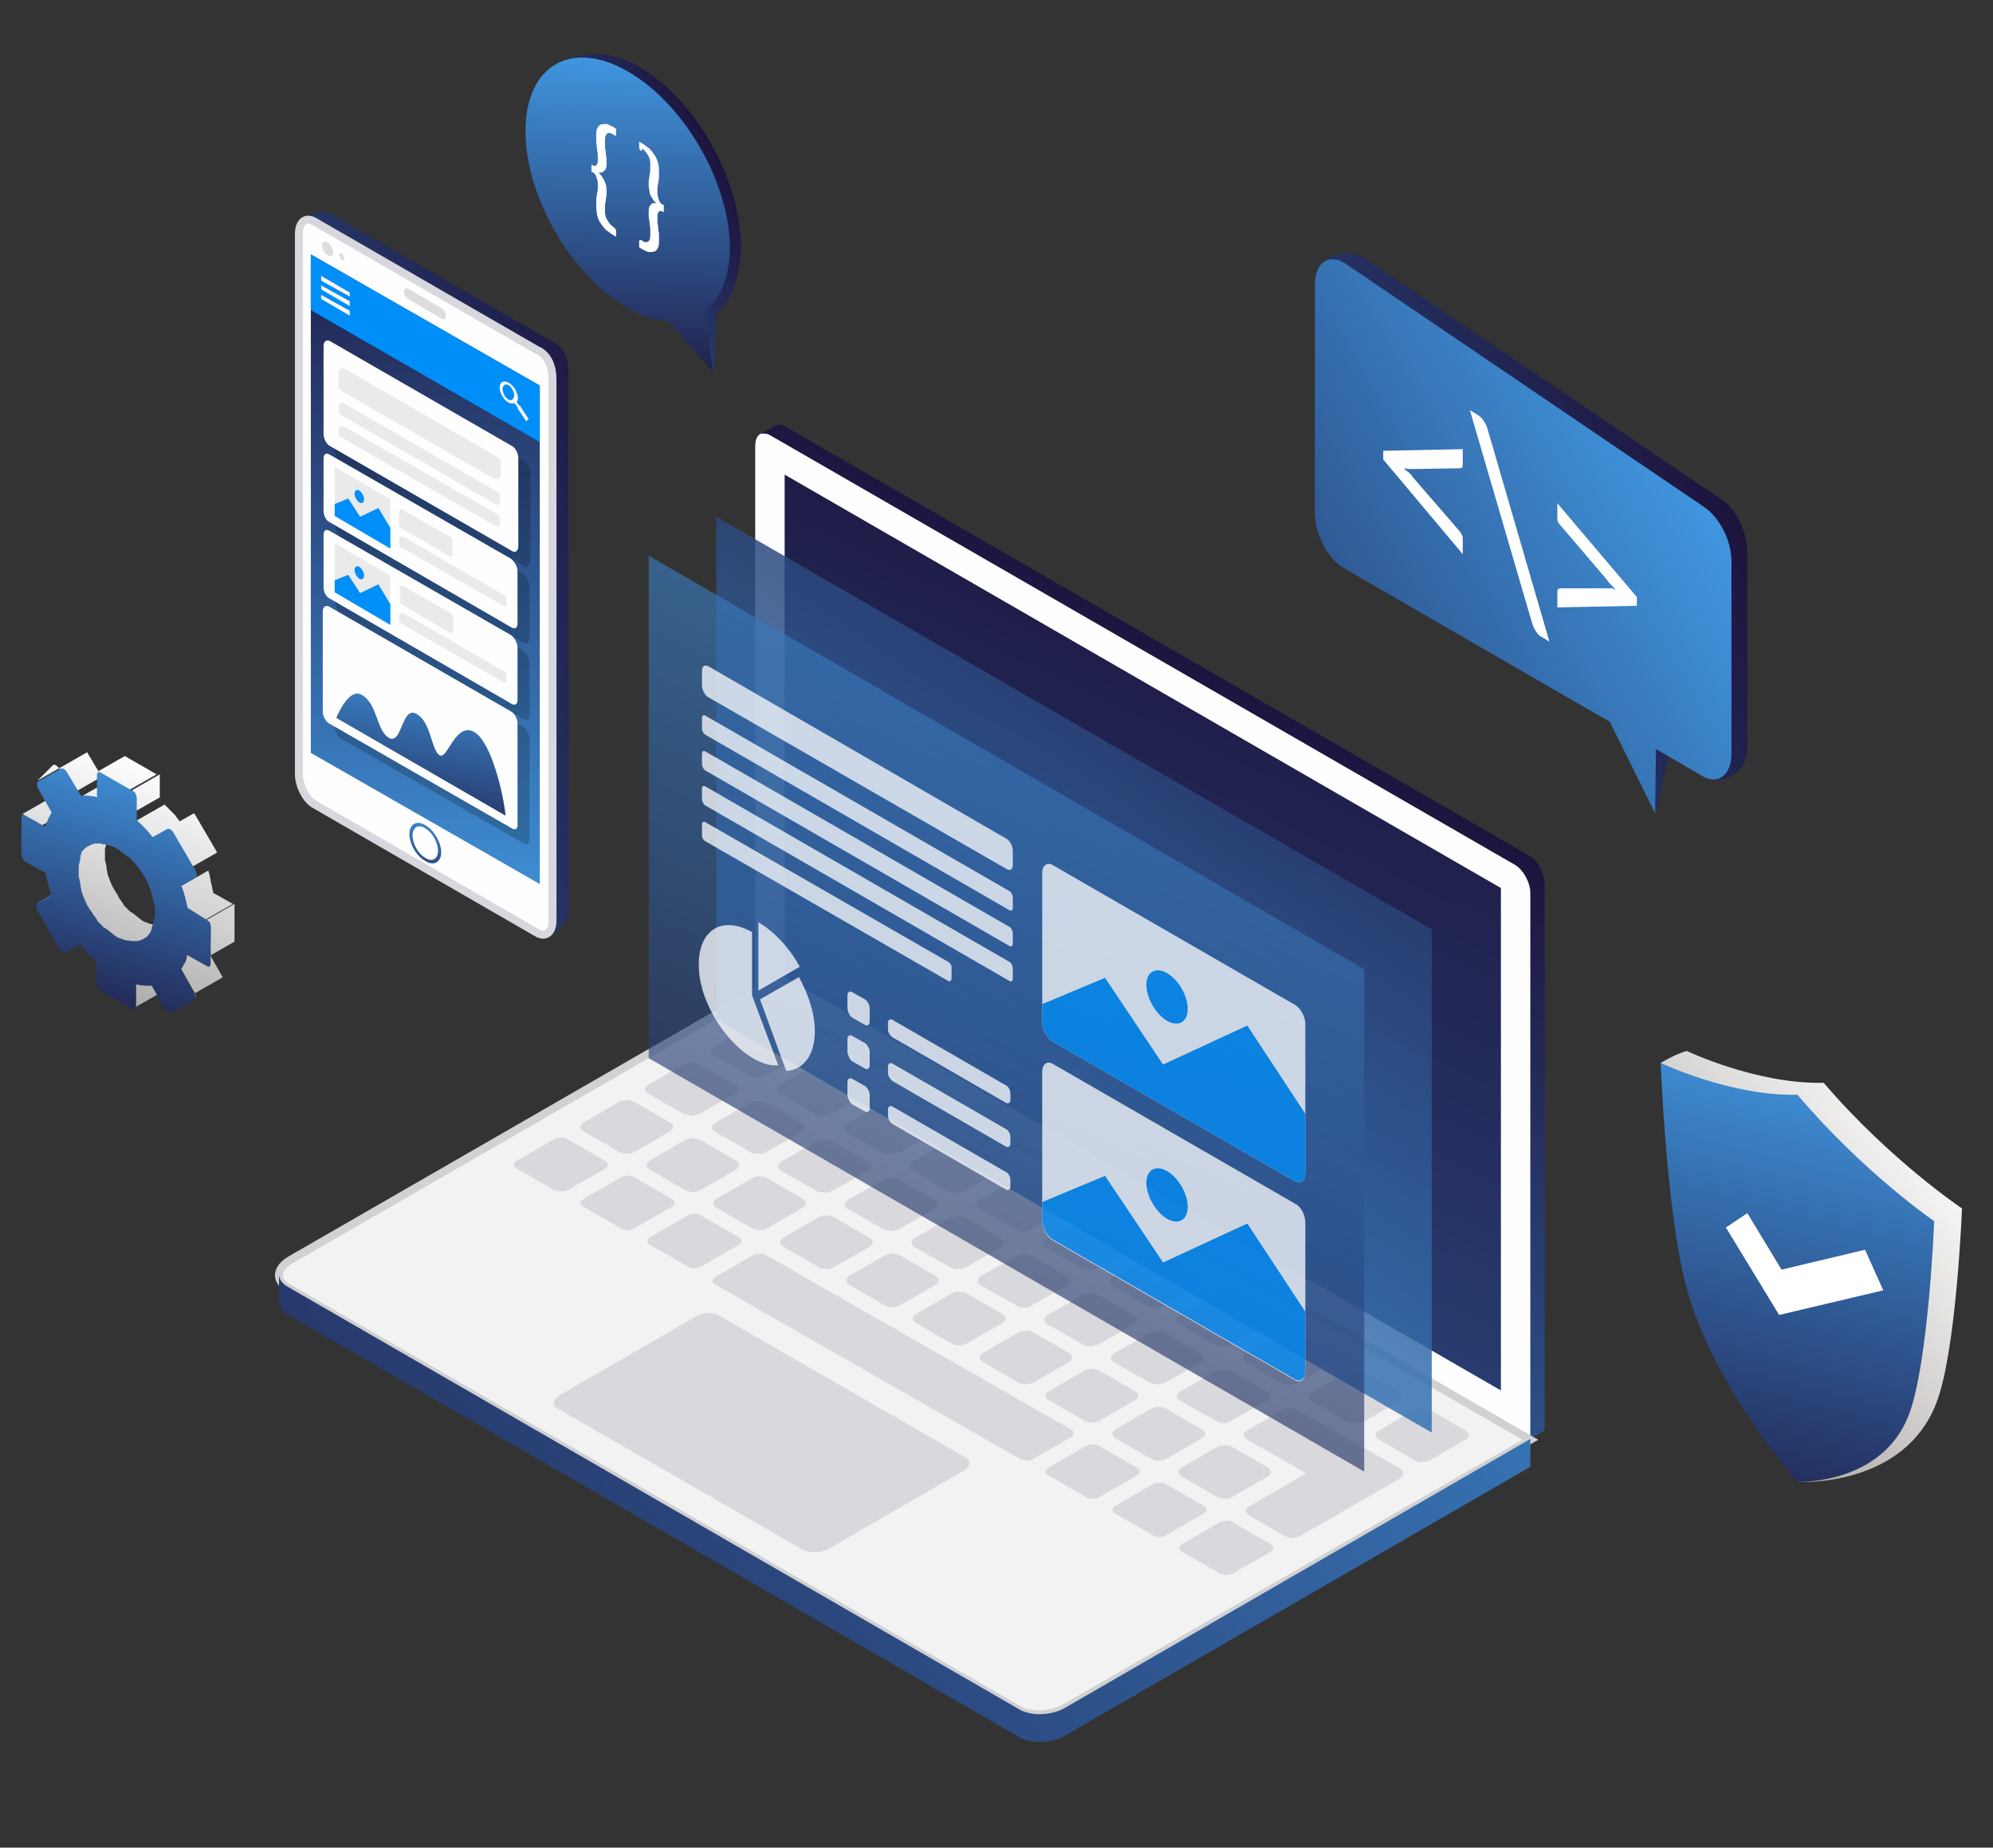 <?xml version="1.0" encoding="utf-8"?>
<!-- Generator: Adobe Illustrator 23.0.2, SVG Export Plug-In . SVG Version: 6.00 Build 0)  -->
<svg version="1.1" id="Layer_1" xmlns="http://www.w3.org/2000/svg" xmlns:xlink="http://www.w3.org/1999/xlink" x="0px" y="0px"
	 viewBox="0 0 250.7 232.4" style="enable-background:new 0 0 250.7 232.4;" xml:space="preserve">
<rect x="0" y="0" width="250.7" height="232.4" fill="#333333" stroke="none"/>
<style type="text/css">
	.st0{fill:#FEFEFE;}
	.st1{fill:url(#SVGID_1_);}
	.st2{fill:url(#SVGID_2_);}
	.st3{fill:#F2F2F2;stroke:#D1D1D3;stroke-miterlimit:10;}
	.st4{fill:url(#SVGID_3_);}
	.st5{fill:#D9D9DD;}
	.st6{opacity:0.85;fill:url(#SVGID_4_);}
	.st7{opacity:0.65;fill:url(#SVGID_5_);}
	.st8{fill:url(#SVGID_6_);}
	.st9{fill:#FEFEFE;stroke:#D7D7DD;stroke-miterlimit:10;}
	.st10{fill:url(#SVGID_7_);}
	.st11{fill:#DDDDDD;}
	.st12{fill:url(#SVGID_8_);}
	.st13{fill:#FFFFFF;}
	.st14{fill:#008FF9;}
	.st15{fill:#FDF7FB;}
	.st16{opacity:0.2;}
	.st17{fill:#FEFEFF;}
	.st18{fill:url(#SVGID_9_);}
	.st19{fill:#EAEAEA;}
	.st20{opacity:0.75;}
	.st21{fill:url(#SVGID_10_);}
	.st22{fill:url(#SVGID_11_);}
	.st23{fill:url(#SVGID_12_);}
	.st24{fill:url(#SVGID_13_);}
	.st25{fill:url(#SVGID_14_);}
	.st26{fill:url(#SVGID_15_);}
	.st27{enable-background:new    ;}
	.st28{fill:url(#SVGID_16_);}
	.st29{fill:url(#SVGID_17_);}
	.st30{fill:url(#SVGID_18_);}
	.st31{fill:url(#SVGID_19_);}
	.st32{clip-path:url(#SVGID_21_);enable-background:new    ;}
	.st33{fill:url(#SVGID_22_);}
	.st34{fill:url(#SVGID_23_);}
	.st35{clip-path:url(#SVGID_25_);enable-background:new    ;}
	.st36{fill:url(#SVGID_26_);}
	.st37{fill:url(#SVGID_27_);}
	.st38{fill:url(#SVGID_28_);}
	.st39{fill:url(#SVGID_29_);}
	.st40{fill:url(#SVGID_30_);}
	.st41{fill:url(#SVGID_31_);}
	.st42{fill:url(#SVGID_32_);}
	.st43{fill:url(#SVGID_33_);}
	.st44{fill:url(#SVGID_34_);}
	.st45{fill:url(#SVGID_35_);}
	.st46{fill:url(#SVGID_36_);}
	.st47{fill:url(#SVGID_37_);}
	.st48{fill:url(#SVGID_38_);}
	.st49{fill:url(#SVGID_39_);}
</style>
<g>
	<g>
		<g>
			<g>
				<g>
					<path class="st0" d="M192.5,181L95,124.8V56.1c0-1.4,0.8-2,1.9-1.4l93.8,54.1c1,0.6,1.9,2.2,1.9,3.5V181z"/>
					<g>
						
							<linearGradient id="SVGID_1_" gradientUnits="userSpaceOnUse" x1="547.579" y1="205.264" x2="624.221" y2="77.403" gradientTransform="matrix(1 0 0 1 -455.311 0)">
							<stop  offset="0" style="stop-color:#4095DE"/>
							<stop  offset="1" style="stop-color:#19072D"/>
						</linearGradient>
						<path class="st1" d="M192.5,107.7L98.7,53.6c-0.4-0.2-0.8-0.3-1.1-0.1l0,0l-0.2,0.1c0,0,0,0,0,0l-1.7,1l0,0
							c0.3-0.1,0.7-0.1,1.1,0.1l93.8,54.1c1,0.6,1.9,2.2,1.9,3.5V181l1.8-1.1v-68.7C194.3,109.9,193.5,108.3,192.5,107.7z"/>
					</g>
					
						<linearGradient id="SVGID_2_" gradientUnits="userSpaceOnUse" x1="504.473" y1="320.353" x2="632.353" y2="45.853" gradientTransform="matrix(1 0 0 1 -455.311 0)">
						<stop  offset="0" style="stop-color:#4095DE"/>
						<stop  offset="1" style="stop-color:#19072D"/>
					</linearGradient>
					<polygon class="st2" points="188.8,174.9 98.7,122.9 98.7,59.7 188.8,111.7 					"/>
				</g>
				<path class="st3" d="M128.2,215.1l-92.1-53.2c-1.5-0.9-1.3-2.4,0.4-3.4L95,124.8l97.5,56.3L134,214.8
					C132.3,215.8,129.7,215.9,128.2,215.1z"/>
				
					<linearGradient id="SVGID_3_" gradientUnits="userSpaceOnUse" x1="661.777" y1="94.534" x2="453.407" y2="269.646" gradientTransform="matrix(1 0 0 1 -455.311 0)">
					<stop  offset="0" style="stop-color:#4095DE"/>
					<stop  offset="1" style="stop-color:#19072D"/>
				</linearGradient>
				<path class="st4" d="M134,214.8c-1.7,1-4.3,1.1-5.8,0.2l-92.1-53.2c-0.7-0.4-1-1-1-1.5l0,0v0.9l0,0v2.6l0,0c0,0.5,0.3,1.1,1,1.5
					l92.1,53.2c1.5,0.9,4.1,0.8,5.8-0.2l58.5-33.8v-0.9V182V181L134,214.8z"/>
				<g>
					<g>
						<path class="st5" d="M94.2,135.3l-4.3-2.5c-0.6-0.3-0.6-0.9,0-1.2l4.3-2.5c0.6-0.3,1.6-0.3,2.2,0l4.3,2.5
							c0.6,0.3,0.6,0.9,0,1.2l-4.3,2.5C95.7,135.7,94.8,135.7,94.2,135.3z"/>
						<path class="st5" d="M102.5,140.1l-4.3-2.5c-0.6-0.3-0.6-0.9,0-1.2l4.3-2.5c0.6-0.3,1.6-0.3,2.2,0l4.3,2.5
							c0.6,0.3,0.6,0.9,0,1.2l-4.3,2.5C104.1,140.5,103.1,140.5,102.5,140.1z"/>
						<path class="st5" d="M110.9,145l-4.3-2.5c-0.6-0.3-0.6-0.9,0-1.2l4.3-2.5c0.6-0.3,1.6-0.3,2.2,0l4.3,2.5
							c0.6,0.3,0.6,0.9,0,1.2L113,145C112.4,145.3,111.5,145.3,110.9,145z"/>
						<path class="st5" d="M119.2,149.8l-4.3-2.5c-0.6-0.3-0.6-0.9,0-1.2l4.3-2.5c0.6-0.3,1.6-0.3,2.2,0l4.3,2.5
							c0.6,0.3,0.6,0.9,0,1.2l-4.3,2.5C120.8,150.1,119.8,150.1,119.2,149.8z"/>
						<path class="st5" d="M127.6,154.6l-4.3-2.5c-0.6-0.3-0.6-0.9,0-1.2l4.3-2.5c0.6-0.3,1.6-0.3,2.2,0l4.3,2.5
							c0.6,0.3,0.6,0.9,0,1.2l-4.3,2.5C129.2,155,128.2,155,127.6,154.6z"/>
						<path class="st5" d="M136,159.5l-4.3-2.5c-0.6-0.3-0.6-0.9,0-1.2l4.3-2.5c0.6-0.3,1.6-0.3,2.2,0l4.3,2.5
							c0.6,0.3,0.6,0.9,0,1.2l-4.3,2.5C137.5,159.8,136.6,159.8,136,159.5z"/>
						<path class="st5" d="M144.3,164.3l-4.3-2.5c-0.6-0.3-0.6-0.9,0-1.2l4.3-2.5c0.6-0.3,1.6-0.3,2.2,0l4.3,2.5
							c0.6,0.3,0.6,0.9,0,1.2l-4.3,2.5C145.9,164.6,144.9,164.6,144.3,164.3z"/>
						<path class="st5" d="M152.7,169.1l-4.3-2.5c-0.6-0.3-0.6-0.9,0-1.2l4.3-2.5c0.6-0.3,1.6-0.3,2.2,0l4.3,2.5
							c0.6,0.3,0.6,0.9,0,1.2l-4.3,2.5C154.3,169.5,153.3,169.5,152.7,169.1z"/>
						<path class="st5" d="M161.1,173.9l-4.3-2.5c-0.6-0.3-0.6-0.9,0-1.2l4.3-2.5c0.6-0.3,1.6-0.3,2.2,0l4.3,2.5
							c0.6,0.3,0.6,0.9,0,1.2l-4.3,2.5C162.6,174.3,161.7,174.3,161.1,173.9z"/>
						<path class="st5" d="M169.4,178.8l-4.3-2.5c-0.6-0.3-0.6-0.9,0-1.2l4.3-2.5c0.6-0.3,1.6-0.3,2.2,0l4.3,2.5
							c0.6,0.3,0.6,0.9,0,1.2l-4.3,2.5C171,179.1,170,179.1,169.4,178.8z"/>
						<path class="st5" d="M177.8,183.6l-4.3-2.5c-0.6-0.3-0.6-0.9,0-1.2l4.3-2.5c0.6-0.3,1.6-0.3,2.2,0l4.3,2.5
							c0.6,0.3,0.6,0.9,0,1.2l-4.3,2.5C179.4,184,178.4,184,177.8,183.6z"/>
						<path class="st5" d="M86,140.1l-4.4-2.5c-0.6-0.3-0.6-0.8,0-1.2l4.4-2.5c0.6-0.3,1.5-0.3,2,0l4.4,2.5c0.6,0.3,0.6,0.8,0,1.2
							l-4.4,2.5C87.5,140.4,86.6,140.4,86,140.1z"/>
						<path class="st5" d="M94.4,144.9l-4.4-2.5c-0.6-0.3-0.6-0.8,0-1.2l4.4-2.5c0.6-0.3,1.5-0.3,2,0l4.4,2.5c0.6,0.3,0.6,0.8,0,1.2
							l-4.4,2.5C95.8,145.2,94.9,145.2,94.4,144.9z"/>
						<path class="st5" d="M102.7,149.8l-4.4-2.5c-0.6-0.3-0.6-0.8,0-1.2l4.4-2.5c0.6-0.3,1.5-0.3,2,0l4.4,2.5
							c0.6,0.3,0.6,0.8,0,1.2l-4.4,2.5C104.2,150.1,103.3,150.1,102.7,149.8z"/>
						<path class="st5" d="M111.1,154.6l-4.4-2.5c-0.6-0.3-0.6-0.8,0-1.2l4.4-2.5c0.6-0.3,1.5-0.3,2,0l4.4,2.5
							c0.6,0.3,0.6,0.8,0,1.2l-4.4,2.5C112.6,154.9,111.7,154.9,111.1,154.6z"/>
						<path class="st5" d="M119.5,159.4l-4.4-2.5c-0.6-0.3-0.6-0.8,0-1.2l4.4-2.5c0.6-0.3,1.5-0.3,2,0l4.4,2.5
							c0.6,0.3,0.6,0.8,0,1.2l-4.4,2.5C120.9,159.7,120,159.7,119.5,159.4z"/>
						<path class="st5" d="M127.8,164.2l-4.4-2.5c-0.6-0.3-0.6-0.8,0-1.2l4.4-2.5c0.6-0.3,1.5-0.3,2,0l4.4,2.5
							c0.6,0.3,0.6,0.8,0,1.2l-4.4,2.5C129.3,164.6,128.4,164.6,127.8,164.2z"/>
						<path class="st5" d="M136.2,169.1l-4.4-2.5c-0.6-0.3-0.6-0.8,0-1.2l4.4-2.5c0.6-0.3,1.5-0.3,2,0l4.4,2.5
							c0.6,0.3,0.6,0.8,0,1.2l-4.4,2.5C137.7,169.4,136.8,169.4,136.2,169.1z"/>
						<path class="st5" d="M144.6,173.9l-4.4-2.5c-0.6-0.3-0.6-0.8,0-1.2l4.4-2.5c0.6-0.3,1.5-0.3,2,0l4.4,2.5
							c0.6,0.3,0.6,0.8,0,1.2l-4.4,2.5C146,174.2,145.1,174.2,144.6,173.9z"/>
						<path class="st5" d="M152.9,178.7l-4.4-2.5c-0.6-0.3-0.6-0.8,0-1.2l4.4-2.5c0.6-0.3,1.5-0.3,2,0l4.4,2.5
							c0.6,0.3,0.6,0.8,0,1.2l-4.4,2.5C154.4,179.1,153.5,179.1,152.9,178.7z"/>
						<path class="st5" d="M77.9,144.9l-4.5-2.6c-0.5-0.3-0.5-0.8,0-1.1l4.5-2.6c0.5-0.3,1.4-0.3,1.9,0l4.5,2.6
							c0.5,0.3,0.5,0.8,0,1.1l-4.5,2.6C79.2,145.2,78.4,145.2,77.9,144.9z"/>
						<path class="st5" d="M86.2,149.7l-4.5-2.6c-0.5-0.3-0.5-0.8,0-1.1l4.5-2.6c0.5-0.3,1.4-0.3,1.9,0l4.5,2.6
							c0.5,0.3,0.5,0.8,0,1.1l-4.5,2.6C87.6,150,86.8,150,86.2,149.7z"/>
						<path class="st5" d="M94.6,154.5l-4.5-2.6c-0.5-0.3-0.5-0.8,0-1.1l4.5-2.6c0.5-0.3,1.4-0.3,1.9,0l4.5,2.6
							c0.5,0.3,0.5,0.8,0,1.1l-4.5,2.6C96,154.8,95.1,154.8,94.6,154.5z"/>
						<path class="st5" d="M103,159.4l-4.5-2.6c-0.5-0.3-0.5-0.8,0-1.1l4.5-2.6c0.5-0.3,1.4-0.3,1.9,0l4.5,2.6
							c0.5,0.3,0.5,0.8,0,1.1l-4.5,2.6C104.3,159.7,103.5,159.7,103,159.4z"/>
						<path class="st5" d="M111.3,164.2l-4.5-2.6c-0.5-0.3-0.5-0.8,0-1.1l4.5-2.6c0.5-0.3,1.4-0.3,1.9,0l4.5,2.6
							c0.5,0.3,0.5,0.8,0,1.1l-4.5,2.6C112.7,164.5,111.8,164.5,111.3,164.2z"/>
						<path class="st5" d="M119.7,169l-4.5-2.6c-0.5-0.3-0.5-0.8,0-1.1l4.5-2.6c0.5-0.3,1.4-0.3,1.9,0l4.5,2.6
							c0.5,0.3,0.5,0.8,0,1.1l-4.5,2.6C121.1,169.3,120.2,169.3,119.7,169z"/>
						<path class="st5" d="M128.1,173.9l-4.5-2.6c-0.5-0.3-0.5-0.8,0-1.1l4.5-2.6c0.5-0.3,1.4-0.3,1.9,0l4.5,2.6
							c0.5,0.3,0.5,0.8,0,1.1l-4.5,2.6C129.4,174.2,128.6,174.2,128.1,173.9z"/>
						<path class="st5" d="M136.4,178.7l-4.5-2.6c-0.5-0.3-0.5-0.8,0-1.1l4.5-2.6c0.5-0.3,1.4-0.3,1.9,0l4.5,2.6
							c0.5,0.3,0.5,0.8,0,1.1l-4.5,2.6C137.8,179,136.9,179,136.4,178.7z"/>
						<path class="st5" d="M144.8,183.5l-4.5-2.6c-0.5-0.3-0.5-0.8,0-1.1l4.5-2.6c0.5-0.3,1.4-0.3,1.9,0l4.5,2.6
							c0.5,0.3,0.5,0.8,0,1.1l-4.5,2.6C146.1,183.8,145.3,183.8,144.8,183.5z"/>
						<path class="st5" d="M153.1,188.3l-4.5-2.6c-0.5-0.3-0.5-0.8,0-1.1l4.5-2.6c0.5-0.3,1.4-0.3,1.9,0l4.5,2.6
							c0.5,0.3,0.5,0.8,0,1.1l-4.5,2.6C154.5,188.6,153.7,188.6,153.1,188.3z"/>
						<path class="st5" d="M176.1,184.7l-3.5-2l-0.9-0.5l-8.4-4.8c-0.6-0.3-1.5-0.3-2,0l-4.4,2.5c-0.6,0.3-0.6,0.8,0,1.2l7.4,4.2
							l-2.7,1.6l-1.9,1.1l-2.6,1.5c-0.5,0.3-0.5,0.8,0,1.1l4.5,2.6c0.5,0.3,1.4,0.3,1.9,0l2.5-1.4l2.1-1.2l8.1-4.7
							C176.6,185.5,176.6,185,176.1,184.7z"/>
						<path class="st5" d="M69.7,149.7l-4.7-2.7c-0.5-0.3-0.5-0.7,0-1l4.7-2.7c0.5-0.3,1.3-0.3,1.7,0l4.7,2.7c0.5,0.3,0.5,0.7,0,1
							l-4.7,2.7C71,149.9,70.2,149.9,69.7,149.7z"/>
						<path class="st5" d="M78.1,154.5l-4.7-2.7c-0.5-0.3-0.5-0.7,0-1l4.7-2.7c0.5-0.3,1.3-0.3,1.7,0l4.7,2.7c0.5,0.3,0.5,0.7,0,1
							l-4.7,2.7C79.4,154.8,78.6,154.8,78.1,154.5z"/>
						<path class="st5" d="M86.5,159.3l-4.7-2.7c-0.5-0.3-0.5-0.7,0-1l4.7-2.7c0.5-0.3,1.3-0.3,1.7,0l4.7,2.7c0.5,0.3,0.5,0.7,0,1
							l-4.7,2.7C87.7,159.6,86.9,159.6,86.5,159.3z"/>
						<path class="st5" d="M134.7,179.8l-8.4-4.8l-4.7-2.7l-3.7-2.1l-4.7-2.7l-3.7-2.1l-4.7-2.7l-3.7-2.1l-2-1.2l-2.7-1.5
							c-0.5-0.3-1.3-0.3-1.7,0l-4.7,2.7c-0.5,0.3-0.5,0.7,0,1l2.7,1.5l2,1.2l3.7,2.1l4.7,2.7l3.7,2.1l4.7,2.7l3.7,2.1l4.7,2.7
							l8.4,4.8c0.5,0.3,1.3,0.3,1.7,0l4.7-2.7C135.2,180.5,135.2,180,134.7,179.8z"/>
						<path class="st5" d="M136.6,188.3l-4.7-2.7c-0.5-0.3-0.5-0.7,0-1l4.7-2.7c0.5-0.3,1.3-0.3,1.7,0l4.7,2.7c0.5,0.3,0.5,0.7,0,1
							l-4.7,2.7C137.9,188.6,137.1,188.6,136.6,188.3z"/>
						<path class="st5" d="M145,193.1l-4.7-2.7c-0.5-0.3-0.5-0.7,0-1l4.7-2.7c0.5-0.3,1.3-0.3,1.7,0l4.7,2.7c0.5,0.3,0.5,0.7,0,1
							l-4.7,2.7C146.3,193.4,145.5,193.4,145,193.1z"/>
						<path class="st5" d="M153.4,197.9l-4.7-2.7c-0.5-0.3-0.5-0.7,0-1l4.7-2.7c0.5-0.3,1.3-0.3,1.7,0l4.7,2.7c0.5,0.3,0.5,0.7,0,1
							l-4.7,2.7C154.6,198.2,153.9,198.2,153.4,197.9z"/>
					</g>
					<path class="st5" d="M101.1,195l-30.9-17.8c-0.8-0.4-0.7-1.2,0.2-1.7l17.1-9.9c0.9-0.5,2.2-0.6,3-0.1l30.9,17.8
						c0.8,0.4,0.7,1.2-0.2,1.7l-17.1,9.9C103.2,195.3,101.9,195.4,101.1,195z"/>
				</g>
				<g>
					
						<linearGradient id="SVGID_4_" gradientUnits="userSpaceOnUse" x1="556.908" y1="171.591" x2="643.601" y2="44.742" gradientTransform="matrix(1 0 0 1 -455.311 0)">
						<stop  offset="0" style="stop-color:#4095DE"/>
						<stop  offset="1" style="stop-color:#19072D"/>
					</linearGradient>
					<polygon class="st6" points="180.1,180.2 90.1,128.2 90.1,65 180.1,116.9 					"/>
					
						<linearGradient id="SVGID_5_" gradientUnits="userSpaceOnUse" x1="606.826" y1="70.938" x2="549.359" y2="201.256" gradientTransform="matrix(1 0 0 1 -455.311 0)">
						<stop  offset="0" style="stop-color:#4095DE"/>
						<stop  offset="1" style="stop-color:#19072D"/>
					</linearGradient>
					<polygon class="st7" points="171.6,185.1 81.6,133.1 81.6,69.9 171.6,121.9 					"/>
				</g>
			</g>
		</g>
	</g>
	<g>
		<g>
			<g>
				<g>
					<g>
						<linearGradient id="SVGID_6_" gradientUnits="userSpaceOnUse" x1="95.669" y1="58.859" x2="-33.027" y2="100.225">
							<stop  offset="0" style="stop-color:#19072D"/>
							<stop  offset="0.472" style="stop-color:#2B4A81"/>
							<stop  offset="1" style="stop-color:#4095DE"/>
						</linearGradient>
						<path class="st8" d="M67.8,117.5l-26.2-17.3c-1.1-0.6-2-2.4-2-3.8l-1.9-67.6c0-1.3,2.3-2.7,3.9-1.9L69.5,43c1.4,0.6,2,2,2,3.8
							v68C71.5,116.5,69.2,118,67.8,117.5z"/>
						<path class="st9" d="M67.5,117.3l-27.9-16.1c-1.1-0.6-2-2.4-2-3.8v-68c0-1.5,0.9-2.2,2-1.5L67.5,44c1.4,0.6,2,2,2,3.8v68
							C69.5,117.3,68.6,118,67.5,117.3z"/>
						
							<linearGradient id="SVGID_7_" gradientUnits="userSpaceOnUse" x1="-540.818" y1="117.295" x2="-542.953" y2="12.446" gradientTransform="matrix(-1 0 0 1 -488.253 0)">
							<stop  offset="0" style="stop-color:#4095DE"/>
							<stop  offset="1" style="stop-color:#19072D"/>
						</linearGradient>
						<polygon class="st10" points="67.9,111.2 39.1,94.7 39.1,32 67.9,48.5 						"/>
						<path class="st11" d="M55.6,40.1l-4.3-2.5c-0.3-0.2-0.5-0.6-0.5-0.9l0,0c0-0.3,0.2-0.5,0.5-0.4l4.3,2.5
							c0.3,0.2,0.5,0.6,0.5,0.9l0,0C56.1,40.1,55.9,40.3,55.6,40.1z"/>
						<path class="st11" d="M41.9,31.7c0,0.5-0.3,0.6-0.7,0.4c-0.4-0.2-0.7-0.8-0.7-1.2c0-0.5,0.3-0.6,0.7-0.4
							C41.6,30.7,41.9,31.3,41.9,31.7z"/>
						<path class="st11" d="M43.3,32.5c0,0.2-0.2,0.3-0.3,0.2s-0.3-0.4-0.3-0.6c0-0.2,0.2-0.3,0.3-0.2S43.3,32.3,43.3,32.5z"/>
						<g>
							<linearGradient id="SVGID_8_" gradientUnits="userSpaceOnUse" x1="54.069" y1="102.347" x2="52.192" y2="114.549">
								<stop  offset="0" style="stop-color:#4095DE"/>
								<stop  offset="1" style="stop-color:#19072D"/>
							</linearGradient>
							<path class="st12" d="M55.5,107.2c0,1.2-0.9,1.8-2,1.1c-1.1-0.6-2-2.1-2-3.4c0-1.2,0.9-1.8,2-1.1
								C54.6,104.4,55.5,106,55.5,107.2z"/>
							<path class="st13" d="M55.1,107c0,1-0.7,1.5-1.6,0.9c-0.9-0.5-1.6-1.8-1.6-2.8s0.7-1.5,1.6-0.9C54.4,104.7,55.1,106,55.1,107
								z"/>
						</g>
					</g>
				</g>
			</g>
			<g>
				<g>
					<g>
						<polygon class="st14" points="39.1,32 67.9,48.5 67.9,55.6 39.1,39 						"/>
					</g>
					<g>
						<g>
							<polygon class="st15" points="40.4,35.3 44,37.3 44,36.8 40.4,34.7 							"/>
							<polygon class="st15" points="40.4,36.4 44,38.5 44,37.9 40.4,35.9 							"/>
							<polygon class="st15" points="40.4,37.6 44,39.7 44,39.1 40.4,37.1 							"/>
						</g>
						<path class="st15" d="M65.3,51c0.1,0,0.2,0.1,0.2,0.2l1,1.5c0,0,0,0,0,0l-0.3,0.3c0,0,0,0,0,0l-1-1.5
							c-0.1-0.1-0.1-0.2-0.1-0.3l-0.4-0.5c-0.4,0.2-1-0.1-1.4-0.7c-0.5-0.7-0.6-1.6-0.2-1.9c0.4-0.3,1.1,0,1.6,0.7
							c0.4,0.6,0.6,1.4,0.3,1.8L65.3,51z M64.4,48.9c-0.3-0.5-0.8-0.7-1-0.4c-0.3,0.2-0.2,0.8,0.1,1.3c0.3,0.5,0.8,0.7,1,0.4
							C64.8,49.9,64.7,49.4,64.4,48.9z"/>
					</g>
				</g>
				<g>
					<g class="st16">
						<g>
							<path d="M65.9,106.1L42.9,92.9c-0.4-0.2-0.8-0.9-0.8-1.5V78.8c0-0.6,0.4-0.8,0.8-0.6l22.9,13.2c0.4,0.2,0.8,0.9,0.8,1.5v12.6
								C66.6,106.1,66.3,106.4,65.9,106.1z"/>
						</g>
						<path d="M65.9,71.2L42.9,58c-0.4-0.2-0.8-0.9-0.8-1.5V45.4c0-0.6,0.4-0.8,0.8-0.6L65.9,58c0.4,0.2,0.8,0.9,0.8,1.5v11.1
							C66.6,71.2,66.3,71.5,65.9,71.2z"/>
						<path d="M43,67.6l22.8,13.2c0.5,0.3,0.8,0.1,0.8-0.5v-6.6c0-0.5-0.4-1.2-0.8-1.5L43,59.1c-0.5-0.3-0.8-0.1-0.8,0.5v6.6
							C42.2,66.7,42.5,67.4,43,67.6z"/>
						<path d="M43,77.2l22.8,13.2c0.5,0.3,0.8,0.1,0.8-0.5v-6.6c0-0.5-0.4-1.2-0.8-1.5L43,68.7c-0.5-0.3-0.8-0.1-0.8,0.5v6.6
							C42.2,76.3,42.5,77,43,77.2z"/>
					</g>
					<g>
						<g>
							<path class="st17" d="M64.4,104.2L41.4,91c-0.4-0.2-0.8-0.9-0.8-1.5V76.9c0-0.6,0.4-0.8,0.8-0.6l22.9,13.2
								c0.4,0.2,0.8,0.9,0.8,1.5v12.6C65.2,104.2,64.8,104.5,64.4,104.2z"/>
							<linearGradient id="SVGID_9_" gradientUnits="userSpaceOnUse" x1="55.281" y1="83.785" x2="50.277" y2="110.623">
								<stop  offset="0" style="stop-color:#4095DE"/>
								<stop  offset="1" style="stop-color:#19072D"/>
							</linearGradient>
							<path class="st18" d="M63.6,102.6c-0.3-2.9-1.8-9.2-3.9-10.5c-2.4-1.4-3.4,3.5-4.4,2.9c-1.1-0.7-1-4.1-2.9-5.2
								c-1.9-1.1-1.8,4-3.5,3c-1.6-1-1.4-4.3-3.4-5.4c-1.4-0.8-2.7,1.7-3.2,2.9L63.6,102.6z"/>
						</g>
						<g>
							<path class="st17" d="M64.4,69.3L41.5,56.1c-0.4-0.2-0.8-0.9-0.8-1.5V43.5c0-0.6,0.4-0.8,0.8-0.6l22.9,13.2
								c0.4,0.2,0.8,0.9,0.8,1.5v11.1C65.2,69.3,64.8,69.6,64.4,69.3z"/>
							<g>
								<g>
									<path class="st19" d="M43,49.2l19.1,11c0.4,0.2,0.9-0.1,0.9-0.5v-1.5c0-0.3-0.2-0.6-0.4-0.7L43.4,46.4
										c-0.4-0.2-0.8,0.1-0.8,0.5v1.6C42.6,48.8,42.8,49,43,49.2z"/>
								</g>
								<g>
									<path class="st19" d="M42.6,51.1v0.5c0,0.2,0.1,0.5,0.3,0.6l19.4,11.2c0.3,0.2,0.6,0,0.6-0.3v-0.6c0-0.2-0.1-0.5-0.3-0.6
										L43.2,50.7C42.9,50.6,42.6,50.8,42.6,51.1z"/>
								</g>
								<g>
									<path class="st19" d="M42.6,53.9v0.5c0,0.2,0.1,0.5,0.3,0.6l19.5,11.2c0.2,0.1,0.5,0,0.5-0.3v-0.6c0-0.2-0.1-0.5-0.3-0.6
										L43.2,53.6C43,53.4,42.6,53.6,42.6,53.9z"/>
								</g>
							</g>
						</g>
						<g>
							<path class="st17" d="M41.5,65.7l22.8,13.2c0.5,0.3,0.8,0.1,0.8-0.5v-6.6c0-0.5-0.4-1.2-0.8-1.5L41.5,57.2
								c-0.5-0.3-0.8-0.1-0.8,0.5v6.6C40.7,64.8,41,65.5,41.5,65.7z"/>
							<g>
								<polygon class="st19" points="49.1,69 42.1,64.9 42.1,58.7 49.1,62.8 								"/>
								<polygon class="st14" points="42.1,63.4 43.8,62.7 45.3,65 47.6,63.9 49.1,66.4 49.1,69 42.1,64.9 								"/>
								<path class="st14" d="M45.8,62.8c0,0.4-0.3,0.6-0.6,0.4c-0.3-0.2-0.6-0.7-0.6-1.1s0.3-0.6,0.6-0.4
									C45.5,61.9,45.8,62.4,45.8,62.8z"/>
							</g>
							<g>
								<path class="st19" d="M63.3,76.2l-12.9-7.4c-0.1-0.1-0.2-0.2-0.2-0.4v-0.6c0-0.2,0.3-0.4,0.5-0.3l12.8,7.4
									c0.1,0.1,0.2,0.2,0.2,0.4v0.7C63.7,76.2,63.5,76.3,63.3,76.2z"/>
								<path class="st19" d="M56.6,70l-6.2-3.6c-0.1-0.1-0.2-0.2-0.2-0.4l0-1.7c0-0.2,0.2-0.3,0.4-0.2l6.1,3.5
									c0.1,0.1,0.2,0.2,0.2,0.4v1.8C57,70,56.8,70.1,56.6,70z"/>
							</g>
						</g>
						<g>
							<path class="st17" d="M41.5,75.3l22.8,13.2c0.5,0.3,0.8,0.1,0.8-0.5v-6.6c0-0.5-0.4-1.2-0.8-1.5L41.5,66.8
								c-0.5-0.3-0.8-0.1-0.8,0.5v6.6C40.7,74.4,41,75.1,41.5,75.3z"/>
							<g>
								<path class="st19" d="M63.3,85.8l-12.9-7.4c-0.1-0.1-0.2-0.2-0.2-0.4v-0.6c0-0.2,0.3-0.4,0.5-0.3l12.8,7.4
									c0.1,0.1,0.2,0.2,0.2,0.4v0.7C63.7,85.8,63.5,85.9,63.3,85.8z"/>
								<path class="st19" d="M56.6,79.6L50.5,76c-0.1-0.1-0.2-0.2-0.2-0.4l0-1.7c0-0.2,0.2-0.3,0.4-0.2l6.1,3.5
									c0.1,0.1,0.2,0.2,0.2,0.4v1.8C57,79.6,56.8,79.7,56.6,79.6z"/>
							</g>
							<g>
								<polygon class="st19" points="49.1,78.6 42.1,74.5 42.1,68.3 49.1,72.4 								"/>
								<polygon class="st14" points="42.1,73 43.8,72.3 45.3,74.6 47.6,73.5 49.1,76 49.1,78.6 42.1,74.5 								"/>
								<path class="st14" d="M45.8,72.4c0,0.4-0.3,0.6-0.6,0.4c-0.3-0.2-0.6-0.7-0.6-1.1c0-0.4,0.3-0.6,0.6-0.4
									C45.5,71.5,45.8,72,45.8,72.4z"/>
							</g>
						</g>
					</g>
				</g>
			</g>
		</g>
	</g>
	<g class="st20">
		<path class="st13" d="M126.6,109.3L89.1,87.7c-0.4-0.2-0.8-0.9-0.8-1.5v-1.8c0-0.6,0.3-0.8,0.8-0.6l37.5,21.7
			c0.4,0.2,0.8,0.9,0.8,1.5v1.8C127.4,109.3,127.1,109.6,126.6,109.3z"/>
		<path class="st13" d="M127,114.5L88.7,92.4c-0.2-0.1-0.4-0.5-0.4-0.8v-1.3c0-0.3,0.2-0.4,0.4-0.3l38.3,22.1
			c0.2,0.1,0.4,0.5,0.4,0.8v1.3C127.4,114.5,127.2,114.6,127,114.5z"/>
		<path class="st13" d="M127,119L88.7,96.9c-0.2-0.1-0.4-0.5-0.4-0.8v-1.3c0-0.3,0.2-0.4,0.4-0.3l38.3,22.1c0.2,0.1,0.4,0.5,0.4,0.8
			v1.3C127.4,119,127.2,119.1,127,119z"/>
		<path class="st13" d="M119.3,123.4l-30.6-17.6c-0.2-0.1-0.4-0.4-0.4-0.7v-1.4c0-0.3,0.2-0.4,0.4-0.3l30.6,17.6
			c0.2,0.1,0.4,0.4,0.4,0.7v1.4C119.6,123.4,119.5,123.5,119.3,123.4z"/>
		<path class="st13" d="M127,123.4l-38.3-22.1c-0.2-0.1-0.4-0.5-0.4-0.8v-1.3c0-0.3,0.2-0.4,0.4-0.3L127,121
			c0.2,0.1,0.4,0.5,0.4,0.8v1.3C127.4,123.4,127.2,123.5,127,123.4z"/>
		<g>
			<g>
				<path class="st13" d="M112.3,130.5l14.2,8.2c0.3,0.2,0.6,0,0.6-0.3v-0.9c0-0.4-0.3-0.9-0.6-1l-14.2-8.2c-0.3-0.2-0.6,0-0.6,0.3
					v0.9C111.7,129.9,112,130.3,112.3,130.5z"/>
				<path class="st13" d="M112.3,136l14.2,8.2c0.3,0.2,0.6,0,0.6-0.3v-0.9c0-0.4-0.3-0.9-0.6-1l-14.2-8.2c-0.3-0.2-0.6,0-0.6,0.3
					v0.9C111.7,135.3,112,135.8,112.3,136z"/>
				<path class="st13" d="M112.3,141.4l14.2,8.2c0.3,0.2,0.6,0,0.6-0.3v-0.9c0-0.4-0.3-0.9-0.6-1l-14.2-8.2c-0.3-0.2-0.6,0-0.6,0.3
					v0.9C111.7,140.8,112,141.2,112.3,141.4z"/>
				<path class="st13" d="M107.2,128l1.6,0.9c0.3,0.2,0.6,0,0.6-0.4v-1.7c0-0.4-0.3-0.9-0.6-1.1l-1.6-0.9c-0.3-0.2-0.6,0-0.6,0.4
					v1.7C106.7,127.4,106.9,127.8,107.2,128z"/>
				<path class="st13" d="M107.2,133.5l1.6,0.9c0.3,0.2,0.6,0,0.6-0.4v-1.7c0-0.4-0.3-0.9-0.6-1.1l-1.6-0.9c-0.3-0.2-0.6,0-0.6,0.4
					v1.7C106.7,132.8,106.9,133.3,107.2,133.5z"/>
				<path class="st13" d="M107.2,138.9l1.6,0.9c0.3,0.2,0.6,0,0.6-0.4v-1.7c0-0.4-0.3-0.9-0.6-1.1l-1.6-0.9c-0.3-0.2-0.6,0-0.6,0.4
					v1.7C106.7,138.3,106.9,138.7,107.2,138.9z"/>
			</g>
			<g>
				<path class="st13" d="M95.4,116v8.6l5.2-3C99.3,119.2,97.4,117.2,95.4,116"/>
				<path class="st13" d="M100.5,122.9l-4.9,2.8l3.3,9c2.1-0.1,3.6-1.9,3.6-5C102.5,127.5,101.7,125.1,100.5,122.9"/>
				<path class="st13" d="M94.7,117.3c-3.8-2.2-6.8-0.4-6.8,4c0,0.9,0.1,1.9,0.4,2.9l0,0c0,0,0,0,0,0c0,0,0,0.1,0,0.1l0,0
					c1,3.5,3.5,7.1,6.4,8.8c1.2,0.7,2.3,1,3.2,0.9l-3.3-8.8V117.3z"/>
			</g>
		</g>
		<g>
			<path class="st13" d="M164.2,153.8v18.8c0,0.9-0.6,1.4-1.3,1l-30.5-17.6c-0.7-0.4-1.3-1.5-1.3-2.4v-18.8c0-0.9,0.6-1.4,1.3-1
				l30.5,17.6C163.6,151.7,164.2,152.8,164.2,153.8z"/>
			<path class="st14" d="M164.2,165v7.5c0,0.9-0.6,1.4-1.3,1l-30.5-17.6c-0.7-0.4-1.3-1.5-1.3-2.4v-2.3l7.9-3.3l7.3,10.9l10.6-4.9
				L164.2,165z"/>
			<path class="st14" d="M149.4,151.8c0,1.7-1.2,2.3-2.6,1.5c-1.4-0.8-2.6-2.9-2.6-4.5c0-1.7,1.2-2.3,2.6-1.5
				C148.2,148.1,149.4,150.1,149.4,151.8z"/>
		</g>
		<g>
			<path class="st13" d="M164.2,128.8v18.8c0,0.9-0.6,1.4-1.3,1L132.4,131c-0.7-0.4-1.3-1.5-1.3-2.4v-18.8c0-0.9,0.6-1.4,1.3-1
				l30.5,17.6C163.6,126.8,164.2,127.9,164.2,128.8z"/>
			<path class="st14" d="M164.2,140.1v7.5c0,0.9-0.6,1.4-1.3,1L132.4,131c-0.7-0.4-1.3-1.5-1.3-2.4v-2.3l7.9-3.3l7.3,10.9l10.6-4.9
				L164.2,140.1z"/>
			<path class="st14" d="M149.4,126.9c0,1.7-1.2,2.3-2.6,1.5c-1.4-0.8-2.6-2.9-2.6-4.5c0-1.7,1.2-2.3,2.6-1.5
				C148.2,123.2,149.4,125.2,149.4,126.9z"/>
		</g>
	</g>
	<g>
		
			<linearGradient id="SVGID_10_" gradientUnits="userSpaceOnUse" x1="-52.556" y1="48.604" x2="73.589" y2="113.595" gradientTransform="matrix(-1 0 0 1 171.672 0)">
			<stop  offset="0" style="stop-color:#19072D"/>
			<stop  offset="1" style="stop-color:#4095DE"/>
		</linearGradient>
		<path class="st21" d="M171.7,32.5c-2.3-1.6-6.4,0.2-6,2.1l1.6,28.9c0,2.7,1.6,5.8,3.7,7l33.4,19.3l3.9,12.5l2-9.1l4,4.4
			c1.6,1,5.5,0.4,5.5-3.8V69.5c0-2.6-1.5-5.5-3-6.5L171.7,32.5z"/>
		<g>
			
				<linearGradient id="SVGID_11_" gradientUnits="userSpaceOnUse" x1="53.215" y1="107.576" x2="-37.2" y2="55.266" gradientTransform="matrix(-1 0 0 1 171.672 0)">
				<stop  offset="0" style="stop-color:#19072D"/>
				<stop  offset="1" style="stop-color:#4095DE"/>
			</linearGradient>
			<path class="st22" d="M169.3,33.2c-2.1-1.4-3.9-0.2-3.9,2.6v28.7c0,2.7,1.6,5.8,3.7,7l33.4,19.3l5.7,11.5l0.1-8.1l5.8,3.4
				c2,1.2,3.7-0.1,3.7-2.8V70.6c0-2.6-1.5-5.5-3.4-6.8L169.3,33.2z"/>
		</g>
		<g>
			<path class="st13" d="M205.9,76.2l-10,0.2v-1.9c0-0.2,0-0.3,0.1-0.4c0.1-0.1,0.2-0.1,0.4-0.1l5.8,0c0.2,0,0.4,0,0.5,0
				c0.2,0,0.4,0.1,0.6,0.2c-0.2-0.2-0.4-0.4-0.6-0.6c-0.2-0.2-0.4-0.4-0.5-0.6l-5.8-6.8c-0.2-0.2-0.3-0.4-0.4-0.5
				c-0.1-0.2-0.1-0.3-0.1-0.5v-1.9l10,11.8V76.2z"/>
			<path class="st13" d="M184.9,51.6l1,0.6c0.3,0.2,0.5,0.4,0.7,0.7c0.2,0.3,0.4,0.6,0.5,1l7.8,26.8l-1-0.6
				c-0.3-0.1-0.5-0.4-0.7-0.7c-0.2-0.3-0.4-0.7-0.5-1.1L184.9,51.6z"/>
			<path class="st13" d="M174,57.8v-1.1l10-0.2v1.9c0,0.2,0,0.3-0.1,0.4c-0.1,0.1-0.2,0.1-0.4,0.1l-5.8,0.1c-0.2,0-0.4,0-0.5,0
				c-0.2,0-0.4-0.1-0.6-0.1c0.2,0.2,0.4,0.4,0.6,0.5c0.2,0.2,0.4,0.4,0.5,0.6l5.8,6.7c0.2,0.2,0.3,0.4,0.4,0.6
				c0.1,0.2,0.1,0.3,0.1,0.5v1.9L174,57.8z"/>
		</g>
	</g>
	<g>
		<g>
			<linearGradient id="SVGID_12_" gradientUnits="userSpaceOnUse" x1="50.208" y1="43.489" x2="95.277" y2="19.132">
				<stop  offset="0" style="stop-color:#4095DE"/>
				<stop  offset="1" style="stop-color:#19072D"/>
			</linearGradient>
			<path class="st23" d="M80.4,8.4c7.1,4.1,12.6,14,12.8,22.2c0.1,3.8-1.2,7.3-3.1,8.8l-0.3,7.4l-4.1-7c-1.6-0.1-3.4-0.6-5.2-1.7
				c-7.1-4.1-12.8-14-12.8-22.2c0-2.9-0.1-4.9,1.2-6.5C71.1,6.5,75.9,5.8,80.4,8.4z"/>
			<g>
				<linearGradient id="SVGID_13_" gradientUnits="userSpaceOnUse" x1="79.43" y1="7.625" x2="78.087" y2="55.379">
					<stop  offset="0" style="stop-color:#4095DE"/>
					<stop  offset="1" style="stop-color:#19072D"/>
				</linearGradient>
				<path class="st24" d="M79,9c7.1,4.1,12.8,14,12.8,22.2c0,3.7-1.2,6.4-3.2,7.9l1.1,7.7l-5.6-6.4c-1.6-0.1-3.4-0.6-5.2-1.7
					c-7.1-4.1-12.8-14-12.8-22.2C66.1,8.2,71.9,4.9,79,9z"/>
			</g>
		</g>
		<g>
			<path class="st13" d="M77.1,16.9c-0.3-0.2-0.6-0.2-0.7-0.1c-0.2,0.1-0.3,0.4-0.3,0.8c0,0.3,0,0.5,0,0.8c0,0.3,0.1,0.5,0.1,0.8
				c0,0.3,0.1,0.5,0.1,0.8c0,0.2,0,0.5,0,0.7c0,0.2,0,0.3-0.1,0.5c0,0.1-0.1,0.2-0.2,0.3c-0.1,0.1-0.2,0.1-0.3,0.2
				c-0.1,0-0.3,0-0.4,0c0.3,0.3,0.5,0.6,0.7,1c0.2,0.4,0.3,0.7,0.3,1.1c0,0.2,0,0.5,0,0.7c0,0.2-0.1,0.4-0.1,0.7
				c0,0.2-0.1,0.4-0.1,0.7c0,0.2,0,0.5,0,0.7c0,0.4,0.1,0.8,0.3,1.1c0.2,0.3,0.4,0.6,0.7,0.8l0.1,0.1c0.1,0,0.1,0.1,0.2,0.2
				c0.1,0.1,0.1,0.2,0.1,0.3v0.7l-0.3-0.2c-0.4-0.2-0.7-0.5-1-0.7c-0.3-0.3-0.5-0.6-0.7-0.9s-0.3-0.6-0.4-1C75,26.4,75,26,75,25.7
				c0-0.2,0-0.5,0-0.7c0-0.2,0.1-0.4,0.1-0.6c0-0.2,0.1-0.4,0.1-0.6c0-0.2,0-0.4,0-0.7c0-0.3-0.1-0.6-0.2-0.9
				c-0.1-0.3-0.3-0.5-0.6-0.6v-0.9c0.3,0.2,0.5,0.2,0.6,0.1c0.1-0.1,0.2-0.3,0.2-0.6c0-0.2,0-0.5,0-0.7c0-0.3-0.1-0.5-0.1-0.8
				S75,18.1,75,17.8c0-0.3,0-0.5,0-0.7c0-0.4,0-0.7,0.1-0.9c0.1-0.2,0.2-0.4,0.4-0.5c0.2-0.1,0.4-0.1,0.7-0.1c0.3,0,0.6,0.2,1,0.4
				l0.3,0.2v0.7c0,0.1,0,0.2-0.1,0.2C77.3,17,77.3,17,77.1,16.9L77.1,16.9z"/>
			<path class="st13" d="M83.5,26.7c-0.3-0.2-0.5-0.2-0.6-0.1c-0.1,0.1-0.2,0.3-0.2,0.6c0,0.2,0,0.5,0,0.7c0,0.3,0.1,0.5,0.1,0.8
				c0,0.3,0.1,0.5,0.1,0.8c0,0.3,0,0.5,0,0.7c0,0.4,0,0.7-0.1,0.9c-0.1,0.2-0.2,0.4-0.4,0.5c-0.2,0.1-0.4,0.1-0.7,0.1
				c-0.3,0-0.6-0.2-1-0.4l-0.3-0.2v-0.7c0-0.1,0-0.2,0.1-0.2c0.1,0,0.1,0,0.2,0l0.1,0.1c0.3,0.2,0.5,0.2,0.7,0.1
				c0.2-0.1,0.3-0.4,0.3-0.8c0-0.3,0-0.5,0-0.8s-0.1-0.5-0.1-0.8c0-0.3-0.1-0.5-0.1-0.8c0-0.2,0-0.5,0-0.7c0-0.4,0.1-0.6,0.3-0.8
				c0.2-0.2,0.4-0.2,0.7-0.1c-0.1-0.1-0.3-0.3-0.4-0.4c-0.1-0.2-0.2-0.3-0.3-0.5c-0.1-0.2-0.2-0.4-0.2-0.6c0-0.2-0.1-0.4-0.1-0.6
				c0-0.2,0-0.5,0-0.7c0-0.2,0.1-0.4,0.1-0.7c0-0.2,0.1-0.4,0.1-0.7c0-0.2,0-0.5,0-0.8c0-0.4-0.1-0.8-0.3-1.1
				c-0.2-0.3-0.4-0.6-0.7-0.8L80.7,19c-0.1,0-0.1-0.1-0.2-0.2c-0.1-0.1-0.1-0.2-0.1-0.3v-0.7l0.3,0.2c0.4,0.2,0.7,0.5,1,0.7
				c0.3,0.3,0.5,0.6,0.7,0.9c0.2,0.3,0.3,0.6,0.4,1c0.1,0.3,0.1,0.7,0.1,1.1c0,0.2,0,0.5,0,0.7c0,0.2-0.1,0.4-0.1,0.6
				c0,0.2-0.1,0.4-0.1,0.6c0,0.2,0,0.4,0,0.7c0,0.3,0.1,0.6,0.2,0.9c0.1,0.3,0.3,0.5,0.6,0.6V26.7z"/>
		</g>
	</g>
	<g>
		<g>
			<g>
				<g>
					<linearGradient id="SVGID_14_" gradientUnits="userSpaceOnUse" x1="245.114" y1="140.999" x2="192.634" y2="183.448">
						<stop  offset="0" style="stop-color:#FFFFFF"/>
						<stop  offset="0.283" style="stop-color:#DEDCDB"/>
						<stop  offset="0.909" style="stop-color:#8B8480"/>
						<stop  offset="1" style="stop-color:#7E7772"/>
					</linearGradient>
					<path class="st25" d="M229.4,136.2c-8.4,0.2-17.2-4-17.2-4s-1.1,0.2-3.3,1.5c0,0,4.4,18.5,6.6,26.6
						c3.4,12.7,10.7,26.1,10.7,26.1s13.3,0.8,17.4-10c2.5-6.5,3.2-24.4,3.2-24.4S237.8,146,229.4,136.2z"/>
				</g>
				<g>
					<linearGradient id="SVGID_15_" gradientUnits="userSpaceOnUse" x1="230.337" y1="132.938" x2="212.305" y2="204.234">
						<stop  offset="0" style="stop-color:#4095DE"/>
						<stop  offset="1" style="stop-color:#19072D"/>
					</linearGradient>
					<path class="st26" d="M226.1,137.7c-8.4,0.2-17.2-4-17.2-4s0.7,18.8,3.2,28.1c3.4,12.7,14,24.6,14,24.6s10.6,0.4,14-8.4
						c2.5-6.5,3.2-24.4,3.2-24.4S234.5,147.6,226.1,137.7z"/>
					<g>
						<polygon class="st13" points="223.8,165.4 217.1,154.4 219.8,152.6 224.1,159.7 234.6,157.2 236.9,162.3 						"/>
					</g>
				</g>
			</g>
		</g>
	</g>
	<g>
		<g>
			<g class="st27">
				
					<linearGradient id="SVGID_16_" gradientUnits="userSpaceOnUse" x1="681.413" y1="98.937" x2="707.076" y2="174.247" gradientTransform="matrix(-1 0 0 1 708.879 0)">
					<stop  offset="0" style="stop-color:#FFFFFF"/>
					<stop  offset="1" style="stop-color:#231F20"/>
				</linearGradient>
				<path class="st28" d="M17.1,126.8C17.1,126.8,17.1,126.8,17.1,126.8c0-0.1,0-0.1,0-0.2l0-2.8l3.5-2l0,2.8c0,0,0,0,0,0
					c0,0,0,0,0,0c0,0,0,0,0,0c0,0,0,0,0,0c0,0,0,0,0,0c0,0,0,0,0,0c0,0,0,0,0,0c0,0,0,0,0,0c0,0,0,0,0,0c0,0,0,0,0,0c0,0,0,0,0,0
					c0,0,0,0,0,0c0,0-0.1,0.1-0.1,0.1l-3.5,2C17,127,17,126.9,17.1,126.8z"/>
				
					<linearGradient id="SVGID_17_" gradientUnits="userSpaceOnUse" x1="699.678" y1="92.713" x2="725.341" y2="168.022" gradientTransform="matrix(-1 0 0 1 708.879 0)">
					<stop  offset="0" style="stop-color:#FFFFFF"/>
					<stop  offset="1" style="stop-color:#231F20"/>
				</linearGradient>
				<path class="st29" d="M3,102.4c-0.1,0-0.1,0-0.2,0l3.5-2c0,0,0,0,0,0c0,0,0,0,0,0c0,0,0,0,0,0c0,0,0,0,0,0c0,0,0,0,0,0
					c0,0,0,0,0,0c0,0,0,0,0,0c0,0,0,0,0,0c0,0,0,0,0,0c0,0,0,0,0,0c0,0,0,0,0,0c0,0,0,0,0,0c0,0,0,0,0,0c0,0,0,0,0,0c0,0,0,0,0,0
					c0,0,0,0,0,0c0,0,0,0,0,0l2.5,1.4l-3.5,2l-2.5-1.4C3.1,102.5,3,102.5,3,102.4C3,102.4,3,102.4,3,102.4z"/>
				<g>
					
						<linearGradient id="SVGID_18_" gradientUnits="userSpaceOnUse" x1="693.129" y1="94.945" x2="718.792" y2="170.255" gradientTransform="matrix(-1 0 0 1 708.879 0)">
						<stop  offset="0" style="stop-color:#FFFFFF"/>
						<stop  offset="1" style="stop-color:#231F20"/>
					</linearGradient>
					<polygon class="st30" points="10.3,106.8 13.8,104.8 13.7,104.9 10.3,106.9 					"/>
				</g>
				<g>
					
						<linearGradient id="SVGID_19_" gradientUnits="userSpaceOnUse" x1="693.078" y1="94.962" x2="718.741" y2="170.271" gradientTransform="matrix(-1 0 0 1 708.879 0)">
						<stop  offset="0" style="stop-color:#FFFFFF"/>
						<stop  offset="1" style="stop-color:#231F20"/>
					</linearGradient>
					<polygon class="st31" points="10.5,106.6 13.9,104.6 13.8,104.8 10.3,106.8 					"/>
				</g>
				<g class="st27">
					<defs>
						<path id="SVGID_61_" class="st27" d="M10.7,106.4l3.5-2c-0.1,0.1-0.2,0.2-0.2,0.2l-3.5,2C10.5,106.5,10.6,106.5,10.7,106.4z"
							/>
					</defs>
					
						<linearGradient id="SVGID_20_" gradientUnits="userSpaceOnUse" x1="692.981" y1="94.995" x2="718.645" y2="170.305" gradientTransform="matrix(-1 0 0 1 708.879 0)">
						<stop  offset="0" style="stop-color:#FFFFFF"/>
						<stop  offset="1" style="stop-color:#231F20"/>
					</linearGradient>
					<use xlink:href="#SVGID_61_"  style="overflow:visible;fill:url(#SVGID_20_);"/>
					<clipPath id="SVGID_21_">
						<use xlink:href="#SVGID_61_"  style="overflow:visible;"/>
					</clipPath>
					<g class="st32">
						
							<linearGradient id="SVGID_22_" gradientUnits="userSpaceOnUse" x1="692.981" y1="94.995" x2="718.645" y2="170.305" gradientTransform="matrix(-1 0 0 1 708.879 0)">
							<stop  offset="0" style="stop-color:#FFFFFF"/>
							<stop  offset="1" style="stop-color:#231F20"/>
						</linearGradient>
						<path class="st33" d="M10.7,106.4l3.5-2c-0.1,0.1-0.2,0.2-0.2,0.2l-3.5,2C10.5,106.5,10.6,106.5,10.7,106.4"/>
					</g>
				</g>
				<g>
					
						<linearGradient id="SVGID_23_" gradientUnits="userSpaceOnUse" x1="692.891" y1="95.026" x2="718.554" y2="170.336" gradientTransform="matrix(-1 0 0 1 708.879 0)">
						<stop  offset="0" style="stop-color:#FFFFFF"/>
						<stop  offset="1" style="stop-color:#231F20"/>
					</linearGradient>
					<polygon class="st34" points="10.8,106.3 14.3,104.3 14.2,104.4 10.7,106.4 					"/>
				</g>
				<g class="st27">
					<defs>
						<path id="SVGID_66_" class="st27" d="M11.1,106.1l3.5-2c-0.1,0.1-0.2,0.1-0.3,0.2l-3.5,2C10.9,106.2,11,106.1,11.1,106.1z"/>
					</defs>
					
						<linearGradient id="SVGID_24_" gradientUnits="userSpaceOnUse" x1="692.751" y1="95.073" x2="718.414" y2="170.382" gradientTransform="matrix(-1 0 0 1 708.879 0)">
						<stop  offset="0" style="stop-color:#FFFFFF"/>
						<stop  offset="1" style="stop-color:#231F20"/>
					</linearGradient>
					<use xlink:href="#SVGID_66_"  style="overflow:visible;fill:url(#SVGID_24_);"/>
					<clipPath id="SVGID_25_">
						<use xlink:href="#SVGID_66_"  style="overflow:visible;"/>
					</clipPath>
					<g class="st35">
						
							<linearGradient id="SVGID_26_" gradientUnits="userSpaceOnUse" x1="692.751" y1="95.073" x2="718.414" y2="170.382" gradientTransform="matrix(-1 0 0 1 708.879 0)">
							<stop  offset="0" style="stop-color:#FFFFFF"/>
							<stop  offset="1" style="stop-color:#231F20"/>
						</linearGradient>
						<path class="st36" d="M11.1,106.1l3.5-2c-0.1,0.1-0.2,0.1-0.3,0.2l-3.5,2C10.9,106.2,11,106.1,11.1,106.1"/>
					</g>
				</g>
				
					<linearGradient id="SVGID_27_" gradientUnits="userSpaceOnUse" x1="689.426" y1="96.207" x2="715.089" y2="171.517" gradientTransform="matrix(-1 0 0 1 708.879 0)">
					<stop  offset="0" style="stop-color:#FFFFFF"/>
					<stop  offset="1" style="stop-color:#231F20"/>
				</linearGradient>
				<path class="st37" d="M4.7,113.6l3.5-2l1.6-0.9l0-0.1l0-0.1c0,0,0,0,0,0c0,0,0-0.1,0-0.1c0,0,0-0.1,0-0.1c0,0,0-0.1,0-0.1
					c0,0,0-0.1,0-0.1c0,0,0,0,0,0l0-0.1c0-0.1,0-0.2,0-0.4c0-0.1,0-0.1,0-0.2c0,0,0,0,0,0c0-0.1,0-0.1,0-0.2c0-0.1,0-0.2,0-0.3
					l0-0.1c0,0,0,0,0,0c0,0,0-0.1,0-0.1c0,0,0-0.1,0-0.1c0-0.1,0-0.1,0-0.2c0,0,0,0,0,0l0-0.1l0.1-0.3l0-0.2c0,0,0,0,0-0.1
					c0-0.1,0.1-0.2,0.1-0.3l0-0.1l0.1-0.3l3.5-2l-0.1,0.3l0,0.1c-0.1,0.1-0.1,0.2-0.1,0.4l0,0.2l-0.1,0.3l0,0.1
					c0,0.1-0.1,0.3-0.1,0.4l0,0.1c0,0.2,0,0.3,0,0.5c0,0.2,0,0.3,0,0.5l0,0.1c0,0.2,0,0.3,0.1,0.5l0,0.1l0.1,0.4l0,0.2
					c0,0.2,0.1,0.4,0.1,0.5l0,0.1l0.1,0.4l0.1,0.2l0.1,0.3c0.1,0.2,0.1,0.3,0.2,0.5l0.1,0.2c0.1,0.2,0.2,0.4,0.4,0.7c0,0,0,0,0,0
					c0.1,0.2,0.3,0.4,0.4,0.7l0.1,0.2c0.1,0.1,0.2,0.3,0.3,0.4l0.2,0.3l0.1,0.2l0.3,0.3l0.1,0.1c0.1,0.1,0.3,0.3,0.4,0.4l0.2,0.1
					l0.3,0.2l0.1,0.1c0.1,0.1,0.3,0.2,0.4,0.3l0.1,0.1c0.1,0.1,0.3,0.2,0.4,0.3c0.2,0.1,0.3,0.2,0.4,0.2l0.1,0
					c0.1,0.1,0.3,0.1,0.4,0.2l0.1,0l0.3,0.1l0.2,0c0.1,0,0.3,0,0.4,0.1l0.1,0l0.3,0l0.1,0l0.2,0c0.1,0,0.1,0,0.2,0
					c0.1,0,0.1,0,0.2,0l0.1,0c0.1-0.1,0.3-0.1,0.4-0.2l-3.5,2c-0.1,0.1-0.3,0.1-0.4,0.2l-0.1,0c-0.1,0-0.1,0-0.2,0c0,0,0,0,0,0
					c0,0-0.1,0-0.1,0c0,0,0,0,0,0l-0.2,0l-0.1,0l-0.3,0l-0.1,0c-0.1,0-0.1,0-0.2,0c-0.1,0-0.1,0-0.2,0l-0.2,0l-0.3-0.1l-0.1,0
					c0,0-0.1,0-0.1,0c0,0-0.1,0-0.1,0c0,0-0.1,0-0.1,0c0,0-0.1,0-0.1,0l-0.1,0c0,0-0.1,0-0.1,0c-0.1,0-0.2-0.1-0.2-0.1
					c0,0-0.1,0-0.1-0.1c0,0,0,0,0,0c-0.1,0-0.1-0.1-0.2-0.1c-0.1-0.1-0.2-0.1-0.2-0.2l-0.1-0.1c0,0,0,0,0,0c0,0-0.1-0.1-0.1-0.1
					c0,0-0.1-0.1-0.1-0.1c0,0-0.1-0.1-0.1-0.1c0,0,0,0,0,0l-0.1-0.1l-0.3-0.2l-0.2-0.1c0,0,0,0-0.1,0c0,0-0.1-0.1-0.1-0.1
					c-0.1-0.1-0.1-0.1-0.2-0.2l-0.1-0.1l-0.3-0.3l-0.1-0.2l-0.2-0.3c0,0,0-0.1-0.1-0.1c-0.1-0.1-0.2-0.2-0.3-0.4l-0.1-0.2
					c-0.1-0.2-0.3-0.4-0.4-0.6c0,0,0,0,0,0c0,0,0,0,0,0c-0.1-0.1-0.1-0.2-0.2-0.3c0-0.1-0.1-0.2-0.1-0.2c0,0,0-0.1,0-0.1l-0.1-0.2
					c0,0,0-0.1-0.1-0.1c0,0,0-0.1-0.1-0.1c0,0,0-0.1,0-0.1c0,0,0-0.1,0-0.1c0,0,0,0,0-0.1l-0.1-0.3l-0.1-0.2l-0.1-0.4l0-0.1
					c0-0.1-0.1-0.2-0.1-0.3c0-0.1,0-0.1,0-0.2c0,0,0-0.1,0-0.1l0-0.2l-0.1-0.3l-3.4,2L4.7,113.6z"/>
				
					<linearGradient id="SVGID_28_" gradientUnits="userSpaceOnUse" x1="675.993" y1="100.784" x2="701.656" y2="176.094" gradientTransform="matrix(-1 0 0 1 708.879 0)">
					<stop  offset="0" style="stop-color:#FFFFFF"/>
					<stop  offset="1" style="stop-color:#231F20"/>
				</linearGradient>
				<path class="st38" d="M24.6,125.5C24.6,125.5,24.6,125.5,24.6,125.5c0-0.1,0-0.2,0-0.3l0,0c0-0.1-0.1-0.2-0.1-0.3l-1.7-3l3.5-2
					l1.7,3c0,0,0,0,0,0c0,0,0,0,0,0c0,0,0,0,0,0c0,0,0,0,0,0c0,0,0,0,0,0c0,0,0,0,0,0c0,0,0,0,0,0c0,0,0,0,0,0c0,0,0,0,0,0
					c0,0,0,0,0,0c0,0,0,0,0,0c0,0,0,0,0,0c0,0,0,0,0,0c0,0,0,0,0,0c0,0,0,0,0,0c0,0,0,0,0,0c0,0,0,0,0,0c0,0,0,0,0,0c0,0,0,0,0,0
					c0,0,0,0,0,0c0,0,0,0,0,0c0,0,0,0,0,0c0,0,0,0,0,0c0,0,0,0,0,0c0,0,0,0,0,0c0,0,0,0,0,0c0,0,0,0,0,0c0,0,0,0,0,0c0,0,0,0,0,0
					c0,0,0,0,0,0c0,0,0,0,0,0c0,0,0,0,0,0c0,0,0,0,0,0c0,0,0,0,0,0c0,0-0.1,0.1-0.1,0.1l-3.5,2c0.1,0,0.1-0.1,0.1-0.1c0,0,0,0,0,0
					C24.6,125.6,24.6,125.6,24.6,125.5z"/>
				
					<linearGradient id="SVGID_29_" gradientUnits="userSpaceOnUse" x1="698.059" y1="93.264" x2="723.722" y2="168.573" gradientTransform="matrix(-1 0 0 1 708.879 0)">
					<stop  offset="0" style="stop-color:#FFFFFF"/>
					<stop  offset="1" style="stop-color:#231F20"/>
				</linearGradient>
				<path class="st39" d="M4.7,98.2l3.5-2l2.8-1.6l0,0c0,0,0,0,0,0c0,0,0,0,0,0c0,0,0,0,0,0c0,0,0,0,0,0c0,0,0,0,0,0c0,0,0,0,0,0
					c0,0,0,0,0,0c0,0,0,0,0,0c0,0,0,0,0,0c0,0,0,0,0,0c0,0,0,0,0,0c0,0,0,0,0,0c0,0,0,0,0,0c0,0,0,0,0,0c0,0,0,0,0,0c0,0,0,0,0,0
					c0,0,0,0,0,0c0,0,0,0,0,0c0,0,0,0,0,0c0,0,0,0,0,0c0,0,0,0,0,0c0,0,0,0,0,0c0,0,0,0,0,0c0,0,0,0,0,0c0,0,0,0,0,0c0,0,0,0,0,0
					c0,0,0,0,0,0c0,0,0,0,0,0c0,0,0,0,0,0c0,0,0,0,0,0c0,0,0,0,0,0c0,0,0,0,0,0c0,0,0,0,0,0c0,0,0,0,0,0c0,0,0,0,0,0.1c0,0,0,0,0,0
					l1.8,3l-3.5,2l-1.8-3c-0.1-0.1-0.1-0.2-0.2-0.2c0,0,0,0,0,0c-0.1-0.1-0.1-0.1-0.2-0.2c-0.1,0-0.1-0.1-0.2-0.1c0,0,0,0,0,0
					c-0.1,0-0.1,0-0.2,0l0,0L4.7,98.2z"/>
				
					<linearGradient id="SVGID_30_" gradientUnits="userSpaceOnUse" x1="677.306" y1="100.337" x2="702.969" y2="175.646" gradientTransform="matrix(-1 0 0 1 708.879 0)">
					<stop  offset="0" style="stop-color:#FFFFFF"/>
					<stop  offset="1" style="stop-color:#231F20"/>
				</linearGradient>
				<path class="st40" d="M22.9,121.7c0.1-0.1,0.2-0.3,0.2-0.4c0,0,0-0.1,0.1-0.1c0.1-0.1,0.1-0.3,0.2-0.4c0,0,0-0.1,0-0.1
					c0.1-0.1,0.1-0.3,0.1-0.4c0,0,0-0.1,0-0.1l3.5-2c0,0,0,0,0,0c0,0,0,0.1,0,0.1c0,0.1-0.1,0.3-0.1,0.4c0,0,0,0,0,0
					c0,0,0,0.1,0,0.1c-0.1,0.1-0.1,0.3-0.2,0.4c0,0,0,0,0,0c0,0,0,0.1,0,0.1c-0.1,0.1-0.1,0.3-0.2,0.4c0,0,0,0.1,0,0.1
					c0,0.1-0.1,0.1-0.1,0.2l-3.5,2C22.8,121.8,22.8,121.7,22.9,121.7z"/>
				
					<linearGradient id="SVGID_31_" gradientUnits="userSpaceOnUse" x1="694.45" y1="94.494" x2="720.113" y2="169.804" gradientTransform="matrix(-1 0 0 1 708.879 0)">
					<stop  offset="0" style="stop-color:#FFFFFF"/>
					<stop  offset="1" style="stop-color:#231F20"/>
				</linearGradient>
				<path class="st41" d="M11.6,100.2c0,0-0.1,0-0.1,0c-0.1,0-0.2,0-0.3,0c-0.1,0-0.1,0-0.2,0c-0.1,0-0.2,0-0.3,0c0,0-0.1,0-0.1,0
					c-0.1,0-0.3,0-0.4,0l3.5-2c0.1,0,0.3,0,0.4,0c0,0,0,0,0.1,0c0,0,0.1,0,0.1,0c0.1,0,0.1,0,0.2,0c0,0,0.1,0,0.1,0
					c0.1,0,0.1,0,0.2,0c0,0,0.1,0,0.1,0c0.1,0,0.1,0,0.2,0c0,0,0.1,0,0.1,0c0,0,0,0,0.1,0c0.1,0,0.3,0.1,0.4,0.1c0,0,0,0,0,0l-3.5,2
					c0,0,0,0,0,0v0C11.9,100.2,11.8,100.2,11.6,100.2z"/>
				
					<linearGradient id="SVGID_32_" gradientUnits="userSpaceOnUse" x1="686.869" y1="97.078" x2="712.533" y2="172.389" gradientTransform="matrix(-1 0 0 1 708.879 0)">
					<stop  offset="0" style="stop-color:#FFFFFF"/>
					<stop  offset="1" style="stop-color:#231F20"/>
				</linearGradient>
				<path class="st42" d="M18.2,104.2c-0.3-0.3-0.7-0.7-1-1l3.5-2c0.1,0.1,0.3,0.3,0.4,0.4c0.1,0.1,0.3,0.3,0.4,0.4
					c0.1,0.1,0.1,0.1,0.2,0.2c0,0,0,0,0.1,0.1c0,0,0.1,0.1,0.1,0.1c0.1,0.1,0.2,0.2,0.3,0.4c0.1,0.1,0.2,0.2,0.3,0.4
					c0.1,0.1,0.1,0.1,0.2,0.2l-3.5,2C18.9,105,18.5,104.6,18.2,104.2C18.2,104.2,18.2,104.2,18.2,104.2z"/>
				
					<linearGradient id="SVGID_33_" gradientUnits="userSpaceOnUse" x1="678.441" y1="99.95" x2="704.105" y2="175.259" gradientTransform="matrix(-1 0 0 1 708.879 0)">
					<stop  offset="0" style="stop-color:#FFFFFF"/>
					<stop  offset="1" style="stop-color:#231F20"/>
				</linearGradient>
				<path class="st43" d="M23.2,112.9c-0.1-0.5-0.3-0.9-0.5-1.4l3.5-2c0,0,0,0,0,0l0,0c0,0.1,0.1,0.2,0.1,0.4
					c0.1,0.1,0.1,0.3,0.1,0.4c0,0.1,0.1,0.3,0.1,0.4c0,0,0,0.1,0,0.1c0,0,0,0,0,0.1c0,0.1,0.1,0.2,0.1,0.3c0,0.2,0.1,0.3,0.1,0.5
					c0,0.2,0.1,0.3,0.1,0.5c0,0,0,0.1,0,0.1l2.5,1.4l-3.5,2l-2.5-1.4C23.5,113.8,23.3,113.4,23.2,112.9
					C23.2,112.9,23.2,112.9,23.2,112.9z"/>
				
					<linearGradient id="SVGID_34_" gradientUnits="userSpaceOnUse" x1="692.038" y1="95.316" x2="717.701" y2="170.627" gradientTransform="matrix(-1 0 0 1 708.879 0)">
					<stop  offset="0" style="stop-color:#FFFFFF"/>
					<stop  offset="1" style="stop-color:#231F20"/>
				</linearGradient>
				<path class="st44" d="M12.4,97.1c-0.1,0-0.1,0-0.2,0l3.5-2c0,0,0,0,0,0c0,0,0,0,0,0c0,0,0,0,0,0c0,0,0,0,0,0c0,0,0,0,0,0
					c0,0,0,0,0,0c0,0,0,0,0,0c0,0,0,0,0,0c0,0,0,0,0,0c0,0,0,0,0,0c0,0,0,0,0,0c0,0,0,0,0,0c0,0,0,0,0,0c0,0,0,0,0,0c0,0,0,0,0,0
					c0,0,0,0,0,0c0,0,0,0,0,0l4,2.3l-3.5,2l-4-2.3C12.6,97.1,12.5,97.1,12.4,97.1C12.4,97.1,12.4,97.1,12.4,97.1z"/>
				
					<linearGradient id="SVGID_35_" gradientUnits="userSpaceOnUse" x1="675.224" y1="101.046" x2="700.887" y2="176.356" gradientTransform="matrix(-1 0 0 1 708.879 0)">
					<stop  offset="0" style="stop-color:#FFFFFF"/>
					<stop  offset="1" style="stop-color:#231F20"/>
				</linearGradient>
				<path class="st45" d="M26.5,121.5C26.5,121.5,26.5,121.5,26.5,121.5c0-0.1,0-0.1,0-0.2l0-4.6c0-0.1,0-0.2,0-0.3c0,0,0,0,0,0
					c0-0.1-0.1-0.2-0.1-0.3c0,0,0,0,0,0c0-0.1-0.1-0.2-0.2-0.2c0,0,0,0,0,0c-0.1-0.1-0.1-0.1-0.2-0.2l3.5-2c0,0,0,0,0,0c0,0,0,0,0,0
					c0,0,0,0,0,0c0,0,0,0,0,0c0,0,0,0,0,0c0,0,0,0,0,0c0,0,0,0,0,0c0,0,0,0,0,0c0,0,0,0,0,0c0,0,0,0,0,0c0,0,0,0,0,0c0,0,0,0,0,0
					c0,0,0,0,0,0c0,0,0,0,0,0c0,0,0,0,0,0c0,0,0,0,0,0c0,0,0,0,0,0c0,0,0,0,0,0.1c0,0,0,0,0,0c0,0,0,0,0,0c0,0,0,0,0,0c0,0,0,0,0,0
					c0,0,0,0,0,0c0,0,0,0,0,0c0,0,0,0,0,0c0,0,0,0,0,0c0,0,0,0,0,0c0,0,0,0,0,0c0,0,0,0,0,0c0,0,0,0,0,0c0,0,0,0,0,0c0,0,0,0,0,0
					c0,0,0,0,0,0c0,0,0,0,0,0c0,0,0,0,0,0c0,0,0,0,0,0c0,0,0,0,0,0c0,0,0,0,0,0c0,0,0,0,0,0c0,0,0,0,0,0c0,0,0,0,0,0l0,4.6
					c0,0,0,0,0,0c0,0,0,0,0,0c0,0,0,0,0,0c0,0,0,0,0,0c0,0,0,0,0,0c0,0,0,0,0,0c0,0,0,0,0,0c0,0,0,0,0,0c0,0,0,0,0,0c0,0,0,0,0,0
					c0,0,0,0,0,0c0,0,0,0,0,0c0,0-0.1,0.1-0.1,0.1l-3.5,2c0,0,0,0,0,0l0,0C26.5,121.6,26.5,121.5,26.5,121.5z"/>
				
					<linearGradient id="SVGID_36_" gradientUnits="userSpaceOnUse" x1="688.907" y1="96.383" x2="714.571" y2="171.693" gradientTransform="matrix(-1 0 0 1 708.879 0)">
					<stop  offset="0" style="stop-color:#FFFFFF"/>
					<stop  offset="1" style="stop-color:#231F20"/>
				</linearGradient>
				<path class="st46" d="M17.1,100.1C17.1,100.1,17.1,100.1,17.1,100.1c0-0.1-0.1-0.2-0.1-0.3c0,0,0,0,0,0c0-0.1-0.1-0.2-0.2-0.2
					c0,0,0,0,0,0c-0.1-0.1-0.1-0.1-0.2-0.2l3.5-2c0,0,0,0,0,0c0,0,0,0,0,0c0,0,0,0,0,0c0,0,0,0,0,0c0,0,0,0,0,0c0,0,0,0,0,0
					c0,0,0,0,0,0c0,0,0,0,0,0c0,0,0,0,0,0c0,0,0,0,0,0c0,0,0,0,0,0c0,0,0,0,0,0c0,0,0,0,0,0c0,0,0,0,0,0c0,0,0,0,0,0c0,0,0,0,0,0
					c0,0,0,0,0,0c0,0,0,0,0,0.1c0,0,0,0,0,0c0,0,0,0,0,0c0,0,0,0,0,0c0,0,0,0,0,0c0,0,0,0,0,0c0,0,0,0,0,0c0,0,0,0,0,0c0,0,0,0,0,0
					c0,0,0,0,0,0c0,0,0,0,0,0c0,0,0,0,0,0c0,0,0,0,0,0c0,0,0,0,0,0c0,0,0,0,0,0c0,0,0,0,0,0c0,0,0,0,0,0c0,0,0,0,0,0c0,0,0,0,0,0
					c0,0,0,0,0,0c0,0,0,0,0,0c0,0,0,0,0,0c0,0,0,0,0,0c0,0,0,0,0,0l0,2.8l-3.5,2l0-2.8C17.2,100.3,17.2,100.2,17.1,100.1z"/>
				<g>
					
						<linearGradient id="SVGID_37_" gradientUnits="userSpaceOnUse" x1="685.018" y1="97.709" x2="710.681" y2="173.019" gradientTransform="matrix(-1 0 0 1 708.879 0)">
						<stop  offset="0" style="stop-color:#FFFFFF"/>
						<stop  offset="1" style="stop-color:#231F20"/>
					</linearGradient>
					<polygon class="st47" points="19.2,105.3 22.6,103.3 24.4,102.3 20.9,104.3 					"/>
				</g>
				
					<linearGradient id="SVGID_38_" gradientUnits="userSpaceOnUse" x1="681.805" y1="98.803" x2="707.468" y2="174.114" gradientTransform="matrix(-1 0 0 1 708.879 0)">
					<stop  offset="0" style="stop-color:#FFFFFF"/>
					<stop  offset="1" style="stop-color:#231F20"/>
				</linearGradient>
				<path class="st48" d="M21.3,104.4c-0.1,0-0.1-0.1-0.2-0.1c0,0,0,0,0,0c-0.1,0-0.1,0-0.2,0l3.5-2c0,0,0,0,0,0c0,0,0,0,0,0
					c0,0,0,0,0,0c0,0,0,0,0,0c0,0,0,0,0,0c0,0,0,0,0,0c0,0,0,0,0,0c0,0,0,0,0,0c0,0,0,0,0,0c0,0,0,0,0,0c0,0,0,0,0,0c0,0,0,0,0,0
					c0,0,0,0,0,0c0,0,0,0,0,0c0,0,0,0,0,0c0,0,0,0,0,0c0,0,0,0,0,0c0,0,0,0,0,0c0,0,0,0,0,0c0,0,0,0,0,0c0,0,0,0,0,0c0,0,0,0,0,0
					c0,0,0,0,0,0c0,0,0,0,0,0c0,0,0,0,0,0c0,0,0,0,0,0c0,0,0,0,0,0c0,0,0,0,0,0c0,0,0,0,0,0c0,0,0,0,0,0c0,0,0,0,0,0c0,0,0,0,0,0
					c0,0,0,0,0,0c0,0,0,0,0,0c0,0,0,0.1,0.1,0.1c0,0,0,0,0,0l2.8,4.8c0,0,0,0,0,0c0,0,0,0,0,0c0,0,0,0,0,0c0,0,0,0,0,0c0,0,0,0,0,0
					c0,0,0,0,0,0c0,0,0,0,0,0c0,0,0,0,0,0c0,0,0,0,0,0c0,0,0,0,0,0c0,0,0,0,0,0c0,0,0,0,0,0c0,0,0,0,0,0c0,0,0,0,0,0c0,0,0,0,0,0
					c0,0,0,0,0,0c0,0,0,0,0,0c0,0,0,0,0,0c0,0,0,0,0,0c0,0,0,0,0,0c0,0,0,0,0,0c0,0,0,0,0,0c0,0,0,0,0,0c0,0,0,0,0,0c0,0,0,0,0,0
					c0,0,0,0,0,0c0,0,0,0,0,0c0,0,0,0,0,0c0,0,0,0,0,0c0,0,0,0,0,0c0,0,0,0,0,0c0,0,0,0,0,0c0,0,0,0,0,0c0,0-0.1,0.1-0.1,0.1l-3.5,2
					c0,0,0,0,0,0l0,0c0,0,0,0,0,0c0.1,0,0.1-0.1,0.1-0.1c0,0,0,0,0,0c0.1-0.2,0-0.5-0.1-0.8l-2.8-4.8c-0.1-0.1-0.1-0.2-0.2-0.2
					c0,0,0,0,0,0C21.4,104.5,21.4,104.4,21.3,104.4z"/>
				<g>
					<linearGradient id="SVGID_39_" gradientUnits="userSpaceOnUse" x1="19.365" y1="96.194" x2="7.855" y2="134.43">
						<stop  offset="0" style="stop-color:#4095DE"/>
						<stop  offset="1" style="stop-color:#19072D"/>
					</linearGradient>
					<path class="st49" d="M26,115.7c0.3,0.2,0.5,0.6,0.5,0.9l0,4.6c0,0.4-0.2,0.5-0.5,0.3l-2.5-1.4c-0.2,0.7-0.5,1.3-0.8,1.8l1.7,3
						c0.2,0.4,0.2,0.8,0,0.9l-2.8,1.6c-0.1,0.1-0.3,0-0.4,0c-0.1-0.1-0.3-0.2-0.4-0.4l-1.7-3c-0.6,0-1.3,0-2-0.2l0,2.8
						c0,0.4-0.2,0.5-0.5,0.3l-4-2.3c-0.3-0.2-0.5-0.6-0.5-0.9l0-2.8c-0.7-0.6-1.4-1.3-2-2.1l-1.8,1c-0.1,0.1-0.2,0-0.4,0
						c-0.1-0.1-0.3-0.2-0.4-0.4l-2.8-4.9c-0.2-0.4-0.2-0.8,0-0.9l1.8-1c-0.3-0.9-0.6-1.8-0.8-2.8l-2.5-1.4c-0.3-0.2-0.5-0.6-0.5-0.9
						l0-4.6c0-0.4,0.2-0.5,0.5-0.3l2.5,1.4c0.2-0.7,0.5-1.3,0.8-1.8l-1.7-3c-0.2-0.4-0.2-0.8,0-0.9l2.8-1.6c0.1-0.1,0.2,0,0.4,0
						c0.1,0.1,0.3,0.2,0.4,0.4l1.8,3c0.6-0.1,1.3,0,2,0.2l0-2.8c0-0.4,0.2-0.5,0.5-0.3l4,2.3c0.3,0.2,0.5,0.6,0.5,0.9l0,2.8
						c0.7,0.6,1.4,1.3,2,2.1l1.8-1c0.1-0.1,0.3,0,0.4,0c0.1,0.1,0.3,0.2,0.4,0.4l2.8,4.8c0.2,0.4,0.2,0.8,0,0.9l-1.8,1
						c0.4,0.9,0.6,1.9,0.8,2.8L26,115.7z M19.5,115.4c0-0.2,0-0.3,0-0.5c0-0.2,0-0.4,0-0.5l0-0.1c0-0.2,0-0.3-0.1-0.5l0-0.1
						l-0.1-0.4l-0.1-0.2c0-0.2-0.1-0.4-0.1-0.5l0-0.1l-0.1-0.4l-0.1-0.2l-0.1-0.3c-0.1-0.2-0.1-0.3-0.2-0.5l-0.1-0.2
						c-0.2-0.5-0.5-0.9-0.8-1.3l-0.1-0.2c-0.1-0.1-0.2-0.3-0.3-0.4l-0.2-0.2l-0.1-0.2l-0.3-0.3l-0.1-0.1c-0.1-0.1-0.3-0.3-0.4-0.4
						l-0.2-0.1l-0.3-0.2l-0.1-0.1c-0.1-0.1-0.3-0.2-0.4-0.3l-0.1-0.1c-0.1-0.1-0.3-0.2-0.5-0.3c-0.1-0.1-0.3-0.2-0.4-0.2l-0.1,0
						c-0.1-0.1-0.3-0.1-0.4-0.2l-0.1,0l-0.3-0.1l-0.2,0c-0.1,0-0.3,0-0.4-0.1l-0.1,0l-0.3,0l-0.1,0l-0.2,0c-0.1,0-0.2,0-0.3,0.1
						l-0.1,0c-0.3,0.1-0.5,0.2-0.8,0.4l-0.1,0.1c-0.1,0.1-0.2,0.2-0.2,0.2l-0.1,0.1l-0.1,0.1l-0.1,0.3l0,0.1
						c-0.1,0.1-0.1,0.2-0.1,0.4l0,0.2l-0.1,0.3l0,0.1c0,0.1-0.1,0.3-0.1,0.4l0,0.1c0,0.2,0,0.3,0,0.5c0,0.2,0,0.3,0,0.5l0,0.1
						c0,0.2,0,0.3,0.1,0.5l0,0.1l0.1,0.4l0,0.2c0,0.2,0.1,0.4,0.1,0.5l0,0.1l0.1,0.4l0.1,0.2l0.1,0.3c0.1,0.2,0.1,0.3,0.2,0.5
						l0.1,0.2c0.2,0.5,0.5,0.9,0.8,1.3l0.1,0.2c0.1,0.1,0.2,0.3,0.3,0.4l0.2,0.3l0.1,0.2l0.3,0.3l0.1,0.1c0.1,0.1,0.3,0.3,0.4,0.4
						l0.2,0.1l0.3,0.2l0.1,0.1c0.1,0.1,0.3,0.2,0.4,0.3l0.1,0.1c0.1,0.1,0.3,0.2,0.4,0.3c0.2,0.1,0.3,0.2,0.4,0.2l0.1,0
						c0.1,0.1,0.3,0.1,0.4,0.2l0.1,0l0.3,0.1l0.2,0c0.1,0,0.3,0,0.4,0.1l0.1,0l0.3,0l0.1,0l0.2,0c0.1,0,0.2,0,0.3-0.1l0.1,0
						c0.3-0.1,0.5-0.2,0.8-0.4l0.1-0.1c0.1-0.1,0.1-0.2,0.2-0.2l0.1-0.2l0.1-0.1l0.1-0.2l0-0.1c0.1-0.1,0.1-0.2,0.1-0.4l0.1-0.2
						l0.1-0.3l0-0.1c0-0.1,0-0.3,0.1-0.4L19.5,115.4"/>
				</g>
			</g>
		</g>
	</g>
</g>
</svg>
